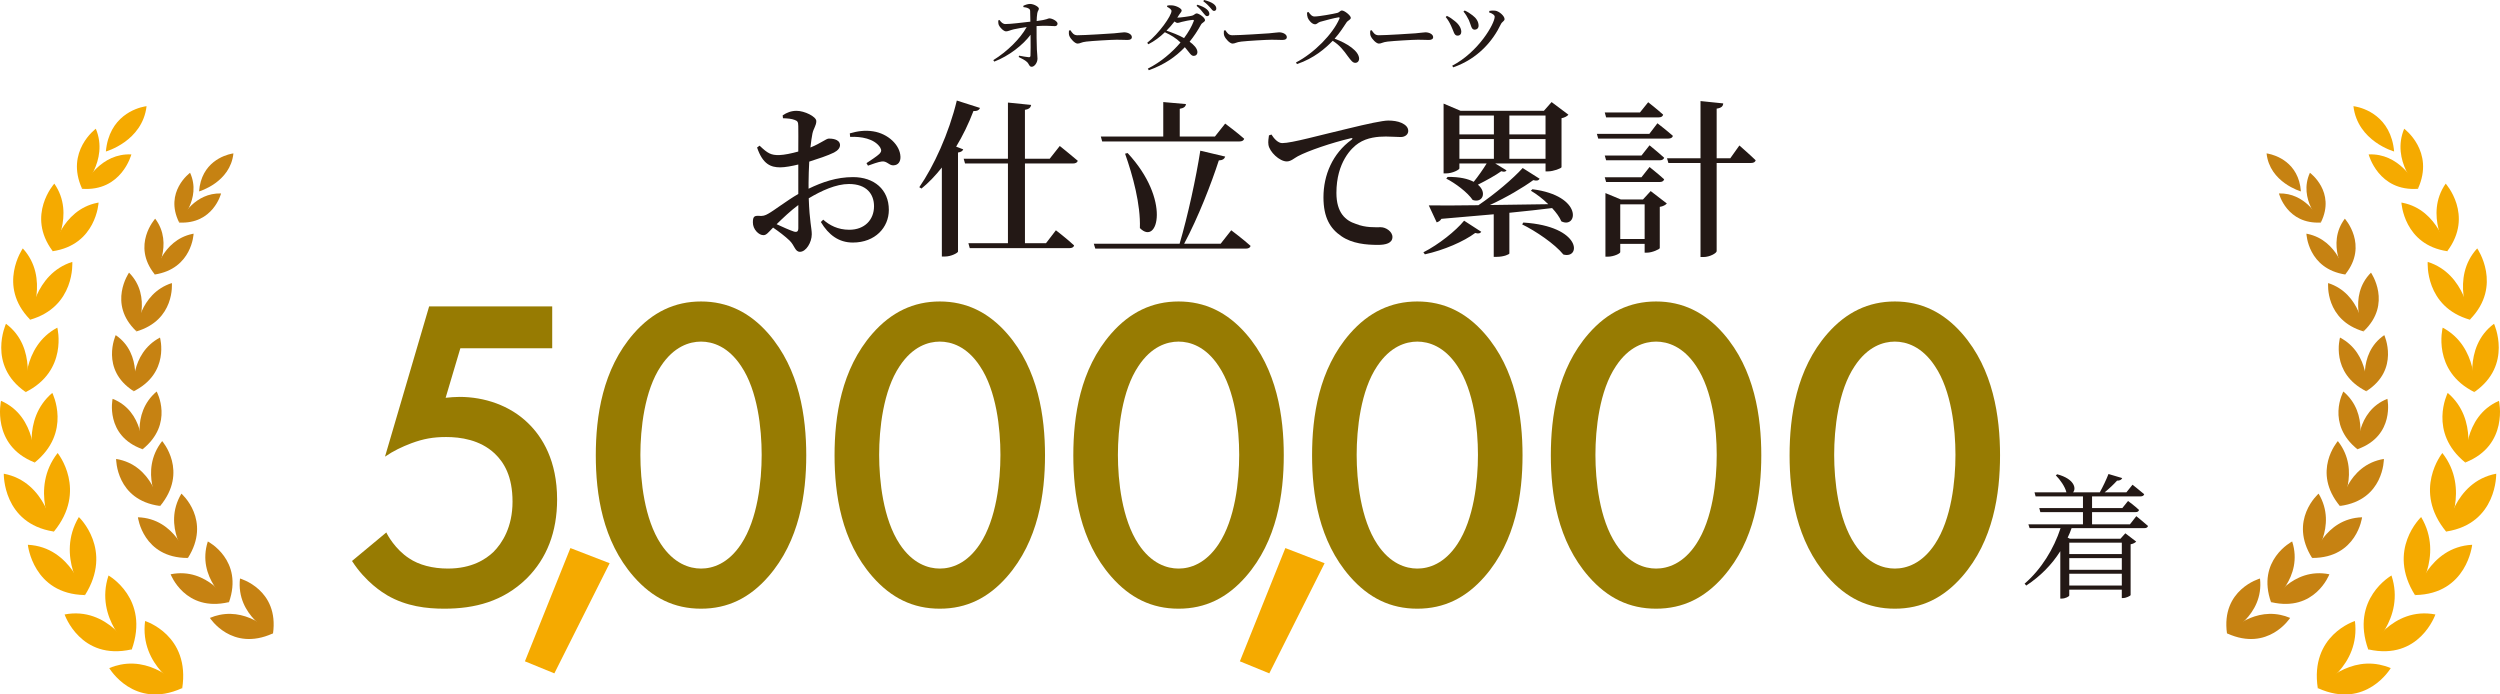 <svg viewBox="0 0 1874.47 520.7" xmlns="http://www.w3.org/2000/svg"><path d="m606.27 141.49c10.22-4.92 20.94-8.7 33.3-8.7 15.77 0 26.87 9.21 26.87 24.6 0 13.12-10.22 24.47-27 24.47-10.47 0-18.17-5.68-23.97-15.39l1.76-1.77c4.67 4.16 10.98 7.57 19.55 7.57 11.48 0 18.55-7.44 18.55-17.66 0-8.96-5.43-16.65-18.8-16.65-9.72 0-20.69 5.05-30.15 10.72.63 17.92 2.27 22.2 2.27 27 0 6.06-4.29 13.12-8.83 13.12-3.79 0-3.91-4.67-7.82-8.45-3.15-3.03-8.07-6.81-12.36-9.71-3.66 3.78-5.05 5.68-7.19 5.68-1.89 0-3.53-1.01-5.05-2.52-2.02-2.14-2.9-4.54-2.9-7.06 0-4.04.88-5.05 4.16-4.92 3.28.38 5.05-.25 7.44-1.64 4.16-2.27 13.75-9.71 22.45-14.76v-22.08c-4.54 1.13-9.97 2.14-13.5 2.14-7.06 0-13.12-2.27-17.41-14.88l1.89-1.39c6.18 5.93 8.7 7.19 14.76 7.06 3.91-.13 9.21-1.26 14.25-2.65 0-8.33.13-15.9 0-19.05 0-3.41-.76-3.91-2.77-4.67-2.27-.88-5.05-1.13-8.7-1.26l-.25-2.14c3.15-2.14 6.43-3.41 10.47-3.41 5.8 0 14.76 4.29 14.76 7.7s-2.02 5.3-2.9 9.33c-.5 2.4-1.01 6.06-1.51 10.47 8.07-3.28 11.61-6.56 13.75-6.69 1.76 0 8.2.13 8.45 4.79 0 2.27-1.64 4.16-4.54 5.68-4.54 2.27-12.24 4.8-18.55 6.81-.25 5.3-.5 10.85-.5 15.77v4.54zm-7.7 12.24c-5.68 4.16-11.61 9.84-16.27 14.38 4.42 2.02 9.33 4.29 12.74 5.43 2.65.88 3.53-.13 3.53-2.53zm38.6-53.74c5.68-1.64 11.35-2.52 17.54-1.51 11.23 1.76 20.18 10.34 20.44 19.05.13 3.41-1.51 6.31-5.17 6.43-3.03.38-5.05-3.41-8.71-2.9-2.52.25-7.69 2.14-10.47 3.15l-1.13-1.89c2.52-1.64 8.07-5.3 9.71-6.94 1.51-1.64 1.76-2.77.5-4.92-4.42-6.56-14.25-8.2-22.46-7.82z" fill="#231815"/><path d="m734.82 80.94c-.63 1.51-2.14 2.52-4.92 2.27-3.66 9.59-8.07 18.67-12.99 26.75l5.3 2.02c-.38 1.13-1.51 2.02-3.91 2.39v74.31c-.25 1.01-5.17 3.66-9.84 3.66h-2.27v-66.74c-4.8 6.06-9.84 11.36-15.27 15.77l-1.64-1.01c10.85-15.64 22.2-40.37 28.13-64.97zm33.68 41.63v59.8h15.77l7.44-9.71s8.7 6.69 13.62 11.35c-.25 1.39-1.64 2.02-3.28 2.02h-74.94l-1.01-3.66h29.65v-59.8h-32.17l-1.01-3.53h33.18v-42.14l17.41 1.77c-.38 1.89-1.39 3.15-4.67 3.66v36.71h18.55l7.57-9.59s8.2 6.56 13.5 11.1c-.38 1.39-1.77 2.02-3.54 2.02h-36.08z" fill="#231815"/><path d="m923.17 172.65s9.08 6.81 14.51 11.73c-.38 1.39-1.64 2.02-3.53 2.02h-112.91l-1.13-3.66h64.34c6.18-20.94 12.36-49.45 15.52-69.76l18.67 4.41c-.5 1.64-1.89 2.78-4.79 2.9-5.55 17.16-15.39 42.64-25.99 62.45h27.37l7.95-10.09zm-97.77-70.27h46.8v-25.86l17.03 1.51c-.25 1.77-1.39 3.03-4.67 3.53v20.81h26.37l7.69-9.71s8.96 6.69 14.25 11.36c-.38 1.39-1.64 2.02-3.41 2.02h-103.07l-1.01-3.66zm20.06 12.36c32.67 35.07 22.71 70.02 9.21 56.26.63-17.66-5.3-39.36-11.1-55.76z" fill="#231815"/><path d="m953.32 100.87c2.02 3.28 5.05 6.43 8.07 6.43 7.19 0 28.13-5.93 49.71-10.98 13.87-3.4 25.61-5.93 29.77-5.93 3.54 0 7.19.5 9.97 1.76 3.03 1.39 5.05 3.28 5.05 6.06 0 2.52-2.27 4.54-5.68 4.54-3.03 0-6.94-.38-11.1-.38-5.8 0-14 .63-20.56 5.05-5.05 3.28-16.52 14.26-16.52 37.22 0 15.14 7.06 20.82 14.51 23.21 7.44 3.03 14.63 2.52 18.8 2.52 3.78 0 8.7 3.28 8.7 7.32 0 4.67-5.05 5.93-10.85 5.93-8.7 0-19.3-.88-27.5-6.56-8.32-5.68-13.37-13.88-13.37-29.14 0-16.65 6.81-32.8 21.07-43.15 1.01-.76.88-1.51-.51-1.13-14.51 3.41-32.17 9.46-39.74 13.5-2.65 1.39-5.17 3.91-8.32 3.91-5.43 0-12.99-7.19-13.75-12.49-.38-2.52.13-5.05.38-7.06l1.89-.63z" fill="#231815"/><path d="m1067.24 189.18c11.61-5.93 24.22-16.02 30.53-23.71l12.86 8.32c-.75 1.13-1.89 1.64-4.54.88-8.58 6.43-23.46 12.87-37.72 16.02l-1.13-1.52zm81.75-47.3c38.35 4.92 33.81 30.02 21.7 24.09-1.39-3.28-3.91-6.69-6.94-9.96-8.96 1.13-19.55 2.27-32.04 3.53v30.53c0 .5-3.79 2.52-9.71 2.52h-2.02v-31.92c-11.61 1.01-24.6 2.14-39.23 3.41-.88 1.51-2.28 2.27-3.54 2.65l-5.93-12.74c8.2.13 21.32.13 37.22-.13 12.49-8.45 25.86-19.81 33.18-27.88l12.74 8.07c-.88 1.26-2.02 1.77-4.8 1.01-7.82 5.68-19.93 12.87-32.55 18.67 13.25-.13 28.26-.38 43.77-.63-4.04-4.04-8.71-7.57-12.99-10.09l1.13-1.13zm-54.75-15.64c0 1.01-5.17 3.78-10.09 3.78h-1.77v-52.35l12.74 5.42h62.45l5.8-6.56 12.61 9.46c-.76 1.01-2.65 2.14-5.17 2.65v36.71c-.13.88-6.18 3.15-10.09 3.15h-1.89v-5.93h-37.72l8.45 5.17c-.63 1.13-2.02 1.26-3.91.63-4.16 3.03-11.23 6.94-17.53 10.09 7.06 5.93 3.4 14-3.91 11.48-3.91-5.8-13.12-12.62-19.81-16.02l1.01-1.26c8.96-.13 15.26 1.39 19.56 3.66 3.4-4.16 7.06-9.46 9.71-13.75h-20.44v3.66zm0-39.61v14.13h25.86v-14.13zm25.86 32.42v-14.76h-25.86v14.76zm11.6-32.42v14.13h27.12v-14.13zm27.12 32.42v-14.76h-27.12v14.76zm-16.65 47.81c44.02 2.78 43.26 27.63 30.02 23.97-6.43-7.95-20.81-17.66-30.9-22.58z" fill="#231815"/><path d="m1242.72 92.42s7.2 5.55 11.61 9.46c-.38 1.39-1.64 2.02-3.4 2.02h-52.61l-1.01-3.54h39.36l6.06-7.95zm-38.48-4.42-1.01-3.66h26.37l6.19-7.69s6.93 5.42 11.23 9.33c-.38 1.39-1.52 2.02-3.28 2.02h-39.48zm26.5 28.64 6.06-7.69s6.68 5.42 10.97 9.33c-.38 1.26-1.64 1.89-3.28 1.89h-40.24l-1.01-3.53h27.51zm-26.5 19.81-1.01-3.53h27.51l6.06-7.69s6.68 5.3 10.97 9.21c-.38 1.39-1.64 2.02-3.28 2.02h-40.24zm33.43 6.81 12.11 9.33c-.88 1.01-2.77 2.14-5.3 2.52v30.91c-.13.88-5.8 3.41-9.46 3.41h-1.89v-6.56h-18.29v6.18c0 1.01-4.8 3.41-9.47 3.41h-1.64v-47.69l11.6 4.8h16.53l5.8-6.31zm-4.54 35.95v-25.99h-18.29v25.99zm71.02-70.14s7.7 6.69 12.24 11.1c-.38 1.39-1.64 2.02-3.4 2.02h-25.86v66.1c0 1.51-5.17 4.42-9.83 4.42h-2.28v-70.52h-24.09l-1.01-3.53h25.1v-42.89l17.03 1.76c-.13 2.02-1.26 3.41-4.92 3.91v37.22h10.22l6.81-9.59z" fill="#231815"/><path d="m767.31 4.34c1.15-.58 3.18-1.39 4.97-1.39 3.07 0 6.65 2.31 6.65 3.47 0 1.33-.92 1.56-1.21 3.59-.29 1.73-.4 3.93-.46 5.78 7.98-.98 8.5-2.03 9.43-2.03 2.37 0 6.24 2.2 6.24 3.93 0 1.1-.75 1.91-1.97 1.91-2.43 0-6.59-.58-13.76-.06-.06 4.97.06 13.24.23 17.58.12 2.95.46 4.8.46 6.82 0 3.12-2.31 6.13-4.34 6.13-1.91 0-1.97-2.2-3.53-3.59-1.56-1.5-3.93-2.54-6.25-3.76l.35-.98c2.6.47 5.44 1.04 7.23 1.16.75.06 1.21-.29 1.27-1.04.17-2.08.12-9.08.06-15.79-5.67 7.69-16.31 15.96-27.18 20.12l-.75-1.1c10.41-6.42 20.29-16.13 25.04-24.81-3.76.52-7.05 1.16-9.6 1.68-2.66.58-4.22 1.56-5.9 1.56-1.85 0-4.74-3.12-5.38-4.68-.41-.98-.46-2.2-.46-3.47l.92-.41c1.44 1.97 2.72 3.12 4.57 3.07 4.05 0 12.43-1.1 18.62-1.79 0-2.49-.06-5.84-.17-7.81 0-1.15-.35-1.62-1.33-2.14-1.1-.64-2.49-.81-3.76-.98v-.98z" fill="#231815"/><path d="m802.51 22.61c1.5 2.14 2.49 3.82 5.32 3.82 5.73 0 24.34-1.22 27.52-1.45 3.88-.29 6.07-.75 7.52-.75 2.89 0 5.78 1.5 5.78 3.59 0 1.39-1.1 2.14-3.29 2.14s-4.22-.17-8.09-.17-18.39.87-22.78 1.39c-3.82.41-4.57 1.5-6.53 1.5s-5.2-3.35-6.18-5.78c-.47-1.21-.41-2.66-.29-3.93l1.04-.35z" fill="#231815"/><path d="m875.24 4.16c1.1-.17 2.2-.29 3.76-.12 3.24.29 7 2.43 7 3.76 0 1.1-.81 1.5-1.73 3-.52.81-1.04 1.62-1.56 2.43 2.43 0 9.6-1.04 11.16-1.5 1.56-.41 2.25-1.68 3.41-1.68 1.56 0 6.24 3.06 6.24 5.09 0 1.27-2.25 1.85-3 3.29-2.55 4.63-5.38 8.9-8.56 12.84 3.24 2.37 5.73 5.03 5.84 7.63.06 1.79-1.04 2.95-2.66 3.01-2.14.06-3-2.14-6.76-6.53-6.94 7.34-15.61 13.18-27 17.29l-.75-1.21c9.54-4.8 18.1-12.03 24.51-19.6-3.41-3.35-7.29-5.61-11.73-7.69-3.7 3.59-7.92 6.76-12.43 9.02l-.81-1.1c8.85-7 18.21-20.24 18.21-23.82 0-1.1-1.39-2.2-3.35-3.18l.23-.93zm19.14 10.76c-1.73.06-6.59.98-8.38 1.5-1.21.35-2.25.75-3.24.75-.58 0-1.33-.47-2.14-1.04-1.79 2.31-3.82 4.68-6.01 6.88 4.16 1.39 9.25 3.3 13.18 5.55 3.24-4.34 5.72-8.67 7.23-12.66.35-.75 0-1.04-.64-.98zm3.41-11.39c2.95.93 5.44 2.03 7 3.41 1.39 1.21 1.91 2.2 1.97 3.41.06 1.04-.64 1.73-1.73 1.79-.87 0-1.68-.98-2.72-2.31-1.21-1.56-2.49-3.29-5.15-5.44l.64-.87zm5.03-3.53c3.24.87 5.32 1.68 6.94 2.83 1.5 1.1 2.2 2.2 2.2 3.53.06 1.1-.64 1.79-1.68 1.85-1.04 0-1.68-1.1-2.89-2.49-1.16-1.33-2.31-2.66-5.2-4.85l.64-.87z" fill="#231815"/><path d="m918.7 22.61c1.5 2.14 2.49 3.82 5.32 3.82 5.73 0 24.34-1.22 27.52-1.45 3.88-.29 6.07-.75 7.52-.75 2.89 0 5.78 1.5 5.78 3.59 0 1.39-1.1 2.14-3.29 2.14s-4.22-.17-8.09-.17-18.39.87-22.78 1.39c-3.82.41-4.57 1.5-6.53 1.5s-5.2-3.35-6.18-5.78c-.47-1.21-.41-2.66-.29-3.93l1.04-.35z" fill="#231815"/><path d="m981.08 8.96c1.16 1.56 2.49 3.41 4.45 3.41 3.64 0 14.34-1.97 17.29-2.72 1.33-.35 2.2-1.79 3.24-1.79 2.14 0 6.76 3.88 6.76 5.49 0 1.39-2.31 2.14-3.01 3.18-1.97 2.95-5.2 8.15-9.14 12.49 9.43 3.41 18.39 9.31 18.39 15.09 0 1.5-1.04 3.01-2.89 3.01-1.97 0-3.18-1.79-5.61-4.97-3.12-4.34-6.01-8.21-11.33-11.56-5.32 5.55-13.99 13.18-26.77 17.46l-.75-1.21c13.65-7.05 27.64-21.34 32.61-32.9.29-.81-.06-.98-.7-.93-3.06.41-10.75 2.49-13.76 3.35-1.85.58-2.31 1.85-3.88 1.85-2.2 0-4.74-3-5.44-4.85-.35-.98-.58-2.37-.58-3.93l1.1-.46z" fill="#231815"/><path d="m1028.42 22.61c1.5 2.14 2.49 3.82 5.32 3.82 5.73 0 24.34-1.22 27.52-1.45 3.88-.29 6.07-.75 7.52-.75 2.89 0 5.78 1.5 5.78 3.59 0 1.39-1.1 2.14-3.29 2.14s-4.22-.17-8.09-.17-18.39.87-22.78 1.39c-3.82.41-4.57 1.5-6.53 1.5s-5.2-3.35-6.18-5.78c-.47-1.21-.41-2.66-.29-3.93l1.04-.35z" fill="#231815"/><path d="m1083.98 12.78.87-.87c2.08.93 4.22 2.43 5.55 3.59 3.35 2.49 5.2 5.49 5.26 8.27 0 1.68-.92 2.95-2.83 2.95-2.66 0-2.77-3.18-4.8-7.29-1.21-2.72-2.6-4.91-4.05-6.65zm5.61 37.7-.75-1.21c19.77-10.29 31.86-31.57 31.86-36.72 0-1.21-1.33-2.26-4.22-3.29l.29-1.1c1.16-.23 2.78-.35 4.22-.17 3.12.35 7.11 4.05 7.11 6.3 0 1.5-1.85 1.97-2.72 3.76-5.96 12.49-17.12 25.96-35.79 32.44zm7.69-41.8.93-.81c2.26 1.04 3.99 2.14 5.9 3.64 2.72 2.02 4.51 4.68 4.51 7.75 0 1.97-1.39 3-2.89 3-2.66 0-2.6-3.18-4.39-7.17-.99-2.08-2.55-4.74-4.05-6.42z" fill="#231815"/><g fill="#f5aa00"><path d="m40.24 398.78s-18.1-32.18 2.97-59.11c0 0 22.76 28.02-2.97 59.11"/><path d="m109.9 79.61c-3.11 26.35-30.52 33.98-30.52 33.98 2.41-26.56 22.86-32.53 28.87-33.71 1.04-.21 1.65-.27 1.65-.27"/><path d="m40.12 398.51c-38.16-6.03-37.28-43.33-37.28-43.33 32.14 6.06 37.28 43.33 37.28 43.33"/><path d="m98.73 487.15s-28.13-23.01-17.37-55.66c0 0 31.11 17.46 17.37 55.66"/><path d="m98.52 486.94c-38.18 8.54-50.08-26.22-50.08-26.22 32.49-6.27 50.08 26.22 50.08 26.22"/><path d="m136.36 516.04c-36.02 16.24-54.44-15.11-54.44-15.11 2.9-1.21 5.73-2.06 8.48-2.6 26.58-5.25 45.95 17.71 45.95 17.71"/><path d="m136.61 516.2s-32.16-16.55-27.83-50.57c0 0 34.05 10.53 27.83 50.57"/><path d="m25.79 346.67c-32.59-12.9-25.03-46.13-25.03-46.13 27.26 11.75 25.03 46.13 25.03 46.13"/><path d="m25.85 346.94s-10.14-32.37 13.36-52.35c0 0 15 29.56-13.36 52.35"/><path d="m19.04 293.8c-28.87-20.1-14.56-51.04-14.56-51.04 23.94 17.75 14.56 51.04 14.56 51.04"/><path d="m19.03 294.08c-.01-.13-2.96-34.16 23.95-48.42 0 0 8.32 32.48-23.94 48.42"/><path d="m22.45 239.49c-24.72-25.31-5.36-53.24-5.36-53.24 20.32 22.07 5.36 53.24 5.36 53.24"/><path d="m54.21 196.36c.01.18 2.39 33.72-31.82 43.41.02-.19 3.07-34.37 31.82-43.41z"/><path d="m39.38 188.13c-19.91-26.82 1.34-50.45 1.34-50.45 16.21 23.23-1.34 50.45-1.34 50.45"/><path d="m73.92 151.88s-1.69 31.82-34.63 36.5c0 0 6.68-30.99 33.68-36.32.31-.06.63-.12.95-.18"/><path d="m63.45 446.16c-38.75-.76-42.57-37.69-42.57-37.69 32.71 1.61 42.54 37.58 42.57 37.69"/><path d="m63.6 446.42s-22.07-29.29-4.48-58.75c0 0 26.18 24.56 4.48 58.75"/><path d="m61.46 141.33c-12.63-27.89 10.39-44.8 10.39-44.8 10.03 23.95-10.39 44.8-10.39 44.8"/><path d="m98.5 115.77s-7.29 28.09-37.16 25.77c0 0 9.31-21.27 29.15-25.19 2.5-.49 5.17-.71 8.01-.58"/><path d="m1834.23 398.78s18.1-32.18-2.97-59.11c0 0-22.76 28.02 2.97 59.11"/><path d="m1764.57 79.61c3.11 26.35 30.52 33.98 30.52 33.98-2.41-26.56-22.86-32.53-28.87-33.71-1.04-.21-1.65-.27-1.65-.27"/><path d="m1834.35 398.51c38.16-6.03 37.28-43.33 37.28-43.33-32.14 6.06-37.28 43.33-37.28 43.33"/><path d="m1775.74 487.15s28.13-23.01 17.37-55.66c0 0-31.11 17.46-17.37 55.66"/><path d="m1775.95 486.94c38.18 8.54 50.08-26.22 50.08-26.22-32.49-6.27-50.08 26.22-50.08 26.22"/><path d="m1738.11 516.04c36.02 16.24 54.44-15.11 54.44-15.11-2.9-1.21-5.73-2.06-8.48-2.6-26.58-5.25-45.95 17.71-45.95 17.71"/><path d="m1737.87 516.2s32.16-16.55 27.83-50.57c0 0-34.05 10.53-27.83 50.57"/><path d="m1848.68 346.67c32.59-12.89 25.03-46.13 25.03-46.13-27.26 11.75-25.03 46.13-25.03 46.13"/><path d="m1848.62 346.94s10.14-32.37-13.36-52.35c0 0-15 29.56 13.36 52.35"/><path d="m1855.43 293.8c28.87-20.1 14.56-51.04 14.56-51.04-23.94 17.75-14.56 51.04-14.56 51.04"/><path d="m1855.44 294.08c.01-.13 2.96-34.16-23.95-48.42 0 0-8.32 32.48 23.94 48.42"/><path d="m1852.02 239.49c24.72-25.31 5.36-53.24 5.36-53.24-20.32 22.07-5.36 53.24-5.36 53.24"/><path d="m1820.26 196.36c-.01.18-2.39 33.72 31.82 43.41-.02-.19-3.07-34.37-31.82-43.41z"/><path d="m1835.09 188.13c19.91-26.82-1.34-50.45-1.34-50.45-16.21 23.23 1.34 50.45 1.34 50.45"/><path d="m1800.55 151.88s1.69 31.82 34.63 36.5c0 0-6.68-30.99-33.68-36.32-.31-.06-.63-.12-.95-.18"/><path d="m1811.03 446.16c38.75-.76 42.57-37.69 42.57-37.69-32.71 1.61-42.54 37.58-42.57 37.69"/><path d="m1810.87 446.42s22.07-29.29 4.48-58.75c0 0-26.18 24.56-4.48 58.75"/><path d="m1813.02 141.33c12.63-27.89-10.39-44.8-10.39-44.8-10.03 23.95 10.39 44.8 10.39 44.8"/><path d="m1775.98 115.77s7.29 28.09 37.16 25.77c0 0-9.31-21.27-29.15-25.19-2.5-.49-5.17-.71-8.01-.58"/></g><path d="m1754.55 379.57s16.08-26.3-1.66-48.85c0 0-20.02 22.8 1.66 48.85" fill="#c68212"/><path d="m1699.45 115.01c2.28 21.8 25.76 28.51 25.76 28.51-1.67-21.97-19.18-27.19-24.34-28.26-.89-.19-1.42-.25-1.42-.25" fill="#c68212"/><path d="m1754.66 379.34c32.94-4.42 32.75-35.23 32.75-35.23-27.76 4.53-32.75 35.23-32.75 35.23" fill="#c68212"/><path d="m1702.84 451.68s24.57-18.58 15.8-45.7c0 0-27.05 13.96-15.8 45.7" fill="#c68212"/><path d="m1703.03 451.51c32.74 7.61 43.51-20.92 43.51-20.92-27.87-5.65-43.51 20.92-43.51 20.92" fill="#c68212"/><path d="m1670.01 474.98c30.76 13.94 47.1-11.68 47.1-11.68-2.48-1.04-4.9-1.78-7.26-2.27-22.8-4.72-39.83 13.95-39.83 13.95" fill="#c68212"/><path d="m1669.79 475.11s27.94-13.2 24.73-41.35c0 0-29.47 8.2-24.73 41.35" fill="#c68212"/><path d="m1767.78 336.75c28.25-10.17 22.26-37.72 22.26-37.72-23.65 9.3-22.26 37.72-22.26 37.72" fill="#c68212"/><path d="m1767.73 336.97s9.23-26.58-10.7-43.42c0 0-13.36 24.19 10.7 43.42" fill="#c68212"/><path d="m1774.4 293.2c25.16-16.17 13.31-41.93 13.31-41.93-20.88 14.31-13.31 41.93-13.31 41.93" fill="#c68212"/><path d="m1774.4 293.43c.01-.11 3.07-28.16-19.88-40.33 0 0-7.65 26.7 19.87 40.33" fill="#c68212"/><path d="m1772.3 248.3c21.67-20.54 5.43-43.88 5.43-43.88-17.83 17.92-5.43 43.88-5.43 43.88" fill="#c68212"/><path d="m1745.61 212.23c-.01.15-2.58 27.81 26.73 36.31-.01-.16-2.12-28.42-26.73-36.31z" fill="#c68212"/><path d="m1758.51 205.65c17.55-21.86-.38-41.68-.38-41.68-14.31 18.94.38 41.68.38 41.68" fill="#c68212"/><path d="m1729.32 175.21s.97 26.3 29.25 30.64c0 0-5.28-25.69-28.44-30.49-.27-.06-.54-.11-.81-.16" fill="#c68212"/><path d="m1733.84 418.35c33.38-.06 37.22-30.5 37.22-30.5-28.18.85-37.19 30.41-37.22 30.5" fill="#c68212"/><path d="m1733.71 418.56s19.45-23.86 4.75-48.44c0 0-22.92 19.9-4.75 48.44" fill="#c68212"/><path d="m1740.21 166.68c11.3-22.85-8.26-37.14-8.26-37.14-9 19.63 8.26 37.14 8.26 37.14" fill="#c68212"/><path d="m1708.72 145.03s5.85 23.3 31.6 21.83c0 0-7.69-17.7-24.71-21.23-2.15-.44-4.44-.66-6.89-.6" fill="#c68212"/><path d="m119.93 379.57s-16.08-26.3 1.66-48.85c0 0 20.02 22.8-1.66 48.85" fill="#c68212"/><path d="m175.02 115.01c-2.28 21.8-25.76 28.51-25.76 28.51 1.67-21.97 19.18-27.19 24.34-28.26.89-.19 1.42-.25 1.42-.25" fill="#c68212"/><path d="m119.82 379.34c-32.94-4.42-32.75-35.23-32.75-35.23 27.76 4.53 32.75 35.23 32.75 35.23" fill="#c68212"/><path d="m171.63 451.68s-24.57-18.58-15.8-45.7c0 0 27.05 13.96 15.8 45.7" fill="#c68212"/><path d="m171.45 451.51c-32.74 7.61-43.51-20.92-43.51-20.92 27.87-5.65 43.51 20.92 43.51 20.92" fill="#c68212"/><path d="m204.47 474.98c-30.76 13.94-47.1-11.68-47.1-11.68 2.48-1.04 4.9-1.78 7.26-2.27 22.8-4.72 39.83 13.95 39.83 13.95" fill="#c68212"/><path d="m204.68 475.11s-27.94-13.2-24.73-41.35c0 0 29.47 8.2 24.73 41.35" fill="#c68212"/><path d="m106.69 336.75c-28.25-10.17-22.26-37.72-22.26-37.72 23.65 9.3 22.26 37.72 22.26 37.72" fill="#c68212"/><path d="m106.75 336.97s-9.23-26.58 10.7-43.42c0 0 13.36 24.19-10.7 43.42" fill="#c68212"/><path d="m100.07 293.2c-25.16-16.17-13.31-41.93-13.31-41.93 20.88 14.31 13.31 41.93 13.31 41.93" fill="#c68212"/><path d="m100.07 293.43c-.01-.11-3.07-28.16 19.88-40.33 0 0 7.65 26.7-19.87 40.33" fill="#c68212"/><path d="m102.18 248.3c-21.67-20.54-5.43-43.88-5.43-43.88 17.83 17.92 5.43 43.88 5.43 43.88" fill="#c68212"/><path d="m128.86 212.23c.01.15 2.58 27.81-26.73 36.31.01-.16 2.12-28.42 26.73-36.31z" fill="#c68212"/><path d="m115.97 205.65c-17.55-21.86.38-41.68.38-41.68 14.31 18.94-.38 41.68-.38 41.68" fill="#c68212"/><path d="m145.15 175.21s-.97 26.3-29.25 30.64c0 0 5.28-25.69 28.44-30.49.27-.06.54-.11.81-.16" fill="#c68212"/><path d="m140.63 418.35c-33.38-.06-37.22-30.5-37.22-30.5 28.18.85 37.19 30.41 37.22 30.5" fill="#c68212"/><path d="m140.77 418.56s-19.45-23.86-4.75-48.44c0 0 22.92 19.9 4.75 48.44" fill="#c68212"/><path d="m134.26 166.68c-11.3-22.85 8.26-37.14 8.26-37.14 9 19.63-8.26 37.14-8.26 37.14" fill="#c68212"/><path d="m165.76 145.03s-5.85 23.3-31.6 21.83c0 0 7.69-17.7 24.71-21.23 2.15-.44 4.44-.66 6.89-.6" fill="#c68212"/><path d="m1601.8 387.03s5.4 4.38 8.75 7.33c-.3 1.12-1.22 1.63-2.75 1.63h-54.55c-.81 2.44-1.83 4.89-2.95 7.12l1.73.82h37.86l3.66-4.07 8.14 6.21c-.71.81-2.34 1.73-4.18 2.03v38.07c-.1.61-3.46 2.24-5.6 2.24h-1.02v-6.31h-39.39v4.37c0 .71-2.85 2.34-5.7 2.34h-1.02v-35.52c-6.41 10.08-14.96 18.83-25.54 25.75l-1.22-1.42c12.52-10.79 21.88-26.06 26.97-41.63h-23.21l-.92-2.85h40.92v-9.16h-31.96l-.81-3.05h32.77v-8.75h-35.52l-.81-3.05h23.92c-1.02-4.27-4.78-9.57-7.94-12.72l1.02-.81c13.03 3.46 14.45 10.78 11.91 13.54h20.05c2.34-4.18 4.89-9.57 6.51-13.74l10.28 3.05c-.41 1.11-1.73 2.03-3.87 1.93-2.34 2.65-5.8 5.9-9.26 8.75h16.29l4.58-5.7s5.29 4.17 8.75 7.12c-.3 1.11-1.32 1.63-2.75 1.63h-36.34v8.75h22.7l4.27-5.3s5.19 3.77 8.25 6.72c-.31 1.11-1.12 1.62-2.55 1.62h-32.67v9.16h28.4l4.78-6.11zm-50.28 19.85v8.55h39.39v-8.55zm0 20.36h39.39v-8.75h-39.39zm39.39 11.81v-8.85h-39.39v8.85z" fill="#231815"/><path d="m414.03 261.15h-68.87l-11.03 37.11c3.35-.34 7.02-.67 10.37-.67 18.72 0 37.78 6.35 51.48 19.72 10.7 10.37 21.73 28.08 21.73 57.17 0 24.41-7.69 44.14-22.73 59.18-17.72 17.39-39.12 22.73-61.85 22.73-13.04 0-28.42-1.67-42.79-10.03-3.34-2.01-16.05-9.7-26.41-25.74l25.74-21.4c.67 1.67 6.69 12.7 17.05 19.39 7.36 5.01 17.72 7.69 29.09 7.69 18.06 0 28.42-7.02 34.1-12.37 6.69-6.69 14.38-18.72 14.38-37.78s-6.35-29.42-13.37-36.11c-11.03-10.36-25.74-12.37-36.44-12.37-9.69 0-17.05 1.33-26.08 4.68-7.02 2.67-13.37 5.68-19.73 10.03l33.1-112.67h92.27v31.42z" fill="#977b02"/><path d="m427.69 410.93 29.42 11.37-41.46 82.58-22.07-9.03 34.1-84.92z" fill="#f5aa00"/><path d="m475.14 432.32c-23.4-26.75-28.42-61.85-28.42-90.94s5.01-64.52 28.42-91.27c14.04-16.05 30.76-24.07 50.48-24.07s36.44 8.02 50.48 24.07c23.4 26.75 28.42 62.52 28.42 91.27s-5.01 64.19-28.42 90.94c-14.04 16.05-30.42 24.07-50.48 24.07s-36.44-8.02-50.48-24.07zm20.39-157.8c-12.37 18.39-15.38 47.14-15.38 66.53s3.01 48.14 15.38 66.87c9.7 14.71 21.4 18.39 30.09 18.39s20.39-3.68 30.09-18.39c12.37-18.72 15.38-47.14 15.38-66.87s-3.01-48.14-15.38-66.53c-9.7-14.71-21.4-18.39-30.09-18.39s-20.39 3.68-30.09 18.39z" fill="#977b02"/><path d="m654.16 432.32c-23.4-26.75-28.42-61.85-28.42-90.94s5.01-64.52 28.42-91.27c14.04-16.05 30.76-24.07 50.48-24.07s36.44 8.02 50.48 24.07c23.4 26.75 28.42 62.52 28.42 91.27s-5.01 64.19-28.42 90.94c-14.04 16.05-30.42 24.07-50.48 24.07s-36.44-8.02-50.48-24.07zm20.39-157.8c-12.37 18.39-15.38 47.14-15.38 66.53s3.01 48.14 15.38 66.87c9.69 14.71 21.4 18.39 30.09 18.39s20.39-3.68 30.09-18.39c12.37-18.72 15.38-47.14 15.38-66.87s-3.01-48.14-15.38-66.53c-9.69-14.71-21.4-18.39-30.09-18.39s-20.39 3.68-30.09 18.39z" fill="#977b02"/><path d="m833.18 432.32c-23.4-26.75-28.42-61.85-28.42-90.94s5.01-64.52 28.42-91.27c14.04-16.05 30.76-24.07 50.48-24.07s36.44 8.02 50.48 24.07c23.4 26.75 28.42 62.52 28.42 91.27s-5.01 64.19-28.42 90.94c-14.04 16.05-30.42 24.07-50.48 24.07s-36.44-8.02-50.48-24.07zm20.39-157.8c-12.37 18.39-15.38 47.14-15.38 66.53s3.01 48.14 15.38 66.87c9.7 14.71 21.4 18.39 30.09 18.39s20.39-3.68 30.09-18.39c12.37-18.72 15.38-47.14 15.38-66.87s-3.01-48.14-15.38-66.53c-9.7-14.71-21.4-18.39-30.09-18.39s-20.39 3.68-30.09 18.39z" fill="#977b02"/><path d="m963.75 410.93 29.42 11.37-41.46 82.58-22.07-9.03 34.1-84.92z" fill="#f5aa00"/><path d="m1012.2 432.32c-23.4-26.75-28.42-61.85-28.42-90.94s5.01-64.52 28.42-91.27c14.04-16.05 30.76-24.07 50.48-24.07s36.44 8.02 50.48 24.07c23.4 26.75 28.42 62.52 28.42 91.27s-5.01 64.19-28.42 90.94c-14.04 16.05-30.42 24.07-50.48 24.07s-36.44-8.02-50.48-24.07zm20.39-157.8c-12.37 18.39-15.38 47.14-15.38 66.53s3.01 48.14 15.38 66.87c9.69 14.71 21.4 18.39 30.09 18.39s20.39-3.68 30.09-18.39c12.37-18.72 15.38-47.14 15.38-66.87s-3.01-48.14-15.38-66.53c-9.69-14.71-21.4-18.39-30.09-18.39s-20.39 3.68-30.09 18.39z" fill="#977b02"/><path d="m1191.22 432.32c-23.4-26.75-28.42-61.85-28.42-90.94s5.01-64.52 28.42-91.27c14.04-16.05 30.76-24.07 50.48-24.07s36.44 8.02 50.48 24.07c23.4 26.75 28.42 62.52 28.42 91.27s-5.01 64.19-28.42 90.94c-14.04 16.05-30.42 24.07-50.48 24.07s-36.44-8.02-50.48-24.07zm20.39-157.8c-12.37 18.39-15.38 47.14-15.38 66.53s3.01 48.14 15.38 66.87c9.7 14.71 21.4 18.39 30.09 18.39s20.39-3.68 30.09-18.39c12.37-18.72 15.38-47.14 15.38-66.87s-3.01-48.14-15.38-66.53c-9.7-14.71-21.4-18.39-30.09-18.39s-20.39 3.68-30.09 18.39z" fill="#977b02"/><path d="m1370.23 432.32c-23.4-26.75-28.42-61.85-28.42-90.94s5.01-64.52 28.42-91.27c14.04-16.05 30.76-24.07 50.48-24.07s36.44 8.02 50.48 24.07c23.4 26.75 28.42 62.52 28.42 91.27s-5.01 64.19-28.42 90.94c-14.04 16.05-30.42 24.07-50.48 24.07s-36.44-8.02-50.48-24.07zm20.39-157.8c-12.37 18.39-15.38 47.14-15.38 66.53s3.01 48.14 15.38 66.87c9.69 14.71 21.4 18.39 30.09 18.39s20.39-3.68 30.09-18.39c12.37-18.72 15.38-47.14 15.38-66.87s-3.01-48.14-15.38-66.53c-9.69-14.71-21.4-18.39-30.09-18.39s-20.39 3.68-30.09 18.39z" fill="#977b02"/></svg>
